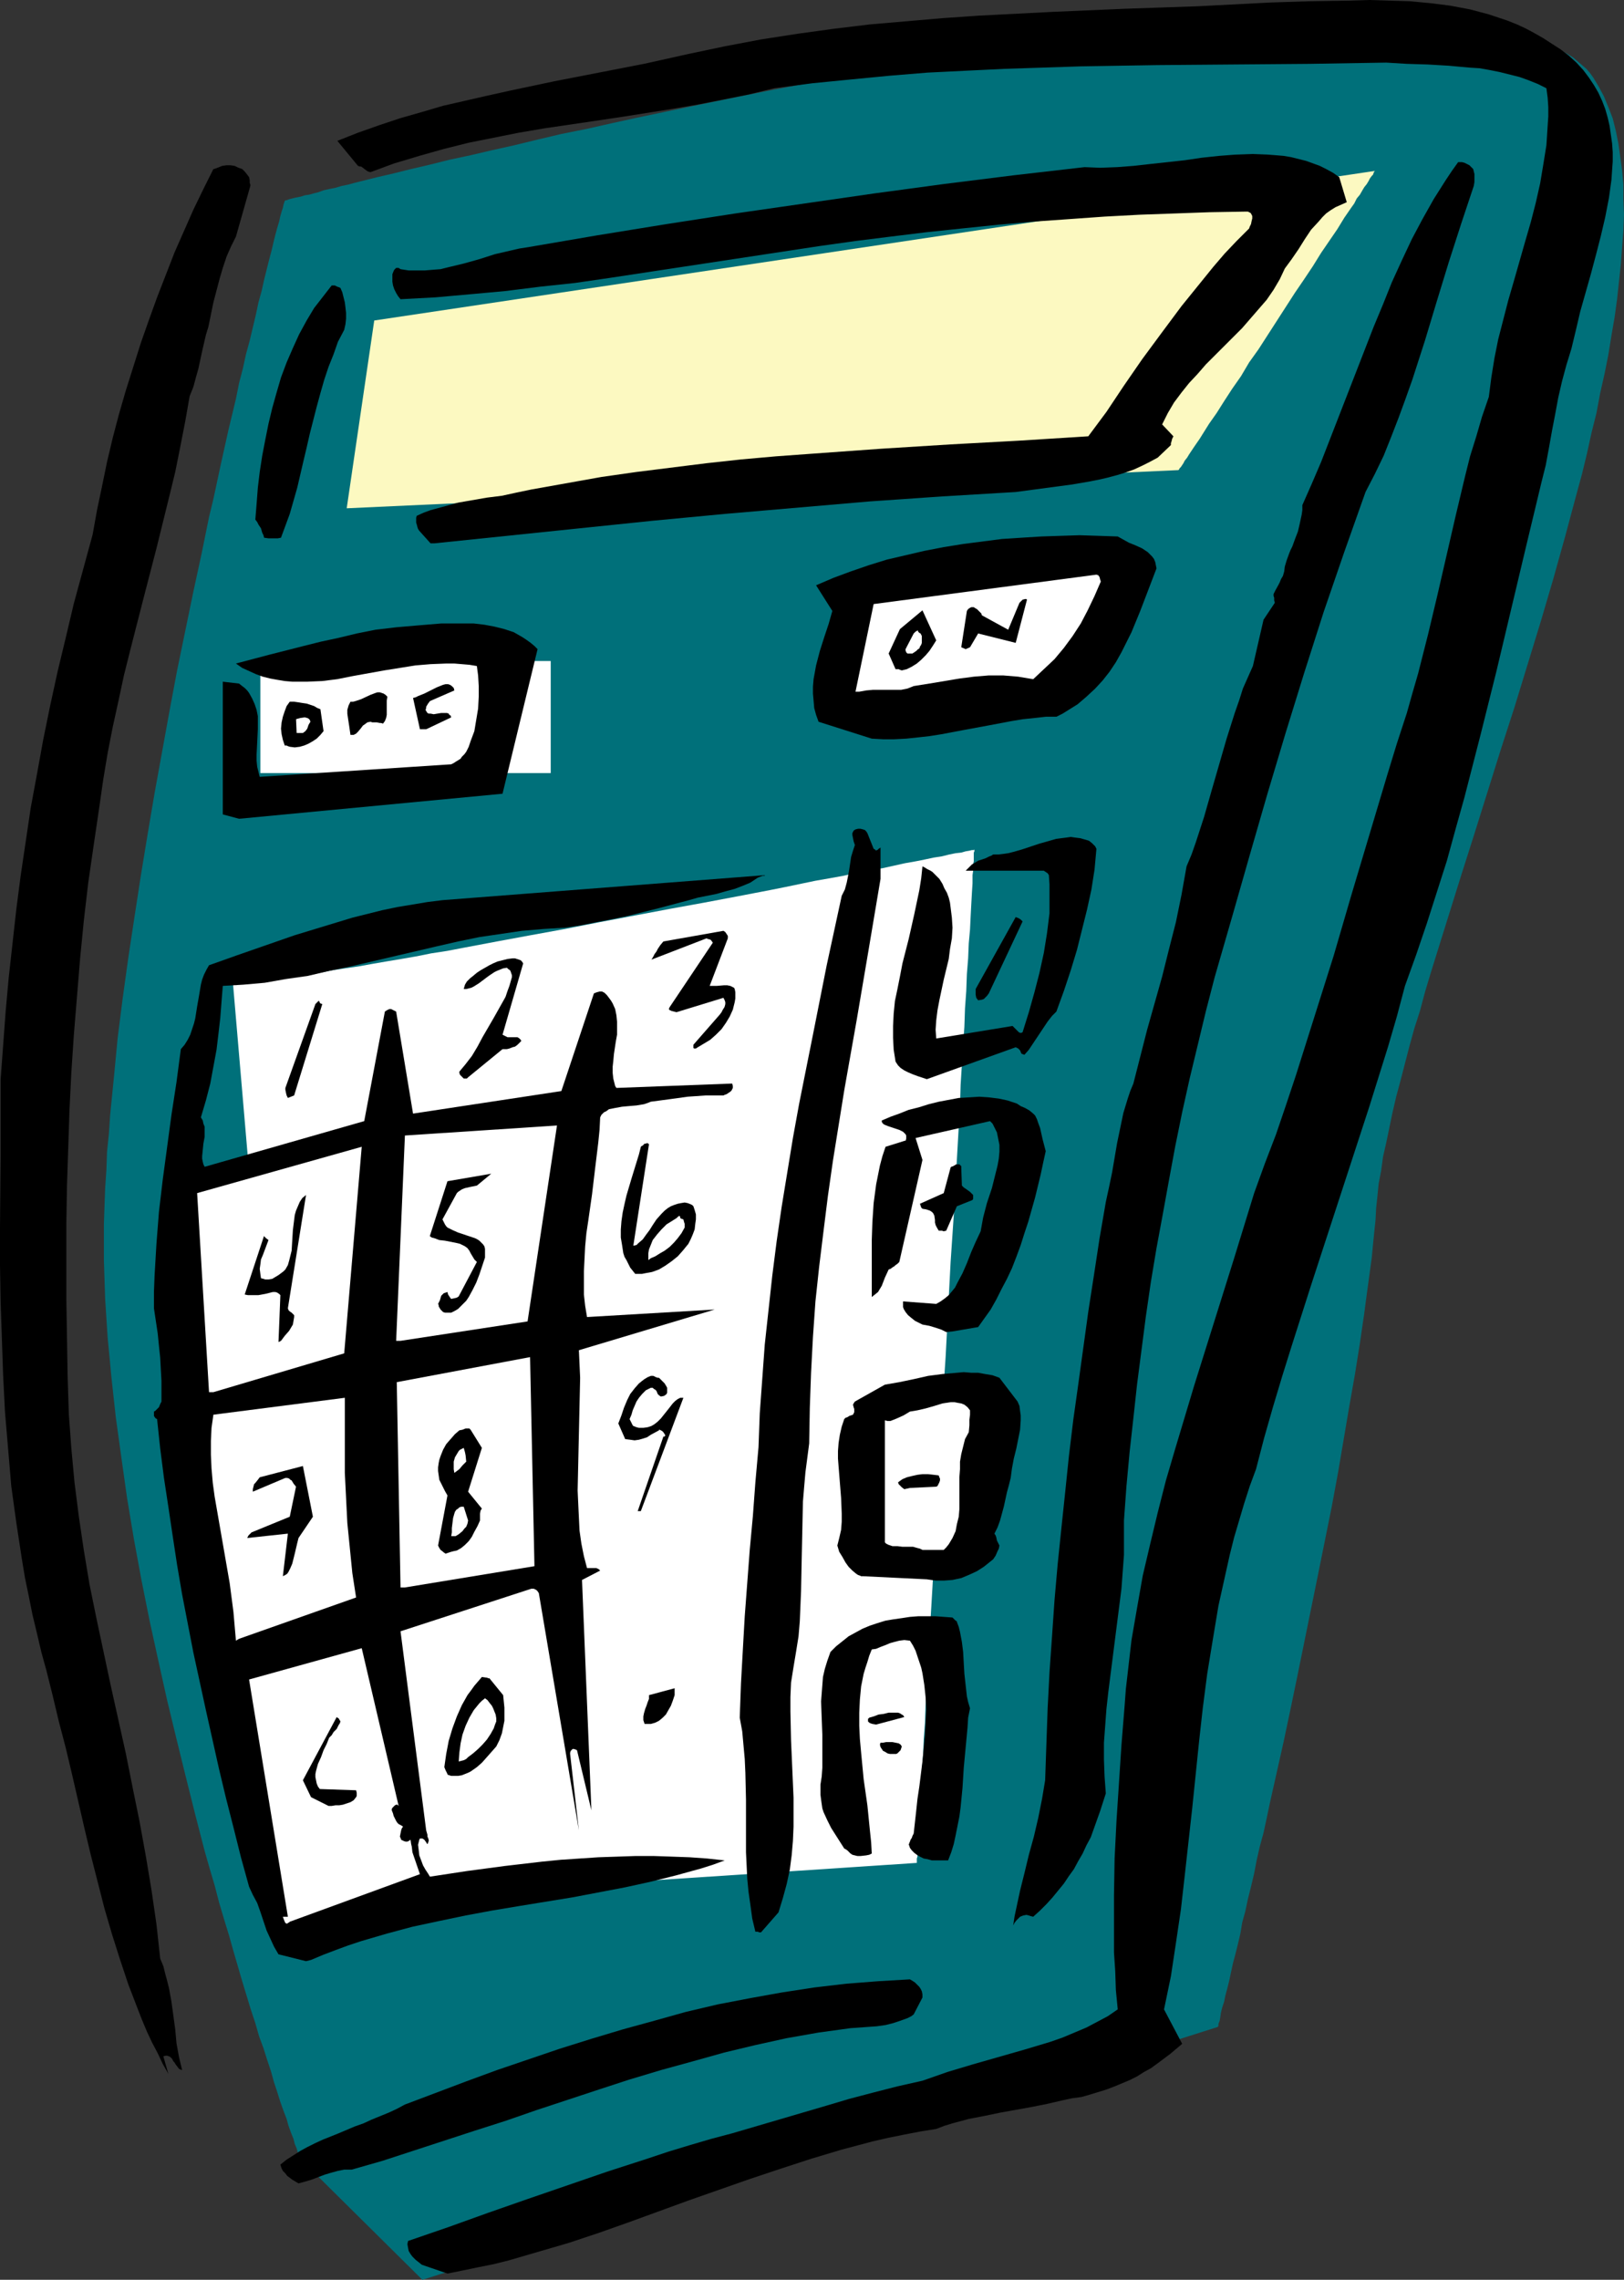<?xml version="1.0" encoding="UTF-8" standalone="no"?>
<svg
   version="1.0"
   width="110.947mm"
   height="155.711mm"
   id="svg53"
   sodipodi:docname="Calculator 07.wmf"
   xmlns:inkscape="http://www.inkscape.org/namespaces/inkscape"
   xmlns:sodipodi="http://sodipodi.sourceforge.net/DTD/sodipodi-0.dtd"
   xmlns="http://www.w3.org/2000/svg"
   xmlns:svg="http://www.w3.org/2000/svg">
  <rect width="100%" height="100%" fill="#333333" stroke="none"/>
  <sodipodi:namedview
     id="namedview53"
     pagecolor="#ffffff"
     bordercolor="#000000"
     borderopacity="0.25"
     inkscape:showpageshadow="2"
     inkscape:pageopacity="0.0"
     inkscape:pagecheckerboard="0"
     inkscape:deskcolor="#d1d1d1"
     inkscape:document-units="mm" />
  <defs
     id="defs1">
    <pattern
       id="WMFhbasepattern"
       patternUnits="userSpaceOnUse"
       width="6"
       height="6"
       x="0"
       y="0" />
  </defs>
  <path
     style="fill:#00707a;fill-opacity:1;fill-rule:evenodd;stroke:none"
     d="m 77.563,557.328 v 0 l -0.162,-0.323 -0.162,-0.646 -0.323,-0.646 -0.323,-1.131 -0.485,-1.131 -0.323,-1.293 -0.646,-1.616 -0.646,-1.778 -0.485,-1.778 -0.808,-2.101 -0.808,-2.262 -0.808,-2.585 -0.808,-2.424 -0.808,-2.909 -0.97,-2.909 -0.97,-3.07 -1.131,-3.07 -0.97,-3.393 -1.131,-3.393 -1.131,-3.717 -1.131,-3.717 -1.131,-3.878 -1.131,-3.878 -1.131,-4.04 -1.293,-4.201 -1.293,-4.363 -1.131,-4.363 -1.293,-4.363 -1.293,-4.525 -2.424,-9.372 -2.424,-9.695 -2.424,-9.857 -2.424,-10.019 -2.262,-10.18 -2.262,-10.342 -2.101,-10.503 -1.939,-10.503 -1.777,-10.665 -1.454,-10.342 -1.454,-10.503 -1.131,-10.342 -0.485,-5.171 -0.485,-5.009 -0.323,-5.009 -0.323,-5.009 -0.162,-5.009 -0.162,-4.848 v -4.848 -4.686 l 0.162,-4.686 0.162,-4.525 0.323,-4.686 0.162,-4.686 0.485,-4.686 0.323,-4.848 0.485,-4.848 0.485,-4.848 0.97,-10.18 1.293,-10.18 1.454,-10.503 1.616,-10.665 1.616,-10.503 1.777,-10.827 1.777,-10.503 1.939,-10.665 1.939,-10.665 1.939,-10.342 2.101,-10.18 2.101,-10.18 2.101,-9.695 1.939,-9.534 1.131,-4.686 0.97,-4.525 0.97,-4.525 0.97,-4.363 0.97,-4.363 0.97,-4.04 0.97,-4.04 0.808,-4.04 0.97,-3.717 0.808,-3.717 0.97,-3.555 0.808,-3.393 0.808,-3.393 0.646,-3.07 0.808,-2.909 0.646,-2.909 0.646,-2.585 0.646,-2.585 0.646,-2.424 0.485,-2.101 0.485,-1.939 0.485,-1.778 0.485,-1.616 0.323,-1.454 0.323,-1.131 0.323,-0.97 0.162,-0.808 0.162,-0.485 0.162,-0.485 v 0 0 l 0.162,-0.162 h 0.323 l 0.323,-0.162 0.485,-0.162 0.646,-0.162 0.646,-0.162 0.808,-0.162 0.808,-0.162 0.97,-0.323 1.131,-0.162 1.131,-0.323 1.293,-0.323 1.293,-0.485 1.454,-0.323 1.616,-0.323 1.616,-0.485 1.616,-0.323 1.777,-0.485 1.939,-0.485 1.939,-0.485 1.939,-0.485 2.101,-0.485 2.101,-0.485 4.525,-1.131 4.848,-1.131 5.171,-1.293 5.332,-1.131 5.494,-1.293 5.817,-1.293 5.979,-1.454 6.14,-1.454 6.464,-1.293 6.464,-1.454 6.625,-1.454 6.948,-1.454 6.948,-1.454 7.11,-1.454 7.11,-1.454 7.272,-1.454 14.866,-2.747 14.866,-2.747 15.189,-2.424 15.028,-2.424 15.028,-2.101 7.272,-0.97 7.433,-0.97 7.272,-0.808 7.11,-0.808 7.11,-0.646 6.948,-0.646 6.787,-0.485 6.625,-0.323 6.625,-0.323 6.302,-0.162 6.14,-0.162 h 5.979 l 5.656,0.162 5.494,0.323 5.332,0.485 2.585,0.323 2.424,0.323 2.424,0.323 2.262,0.323 2.262,0.323 2.262,0.485 2.101,0.485 2.101,0.485 1.939,0.646 1.939,0.485 1.778,0.646 1.777,0.646 1.616,0.808 1.616,0.808 1.454,0.808 1.454,0.808 1.293,0.808 1.131,0.97 1.131,0.97 1.131,0.97 0.97,1.131 0.808,1.131 1.454,2.424 1.293,2.424 1.131,2.747 1.131,2.909 0.808,3.232 0.646,3.232 0.485,3.393 0.485,3.555 0.323,3.717 v 3.717 l 0.162,4.04 -0.162,4.201 -0.323,4.201 -0.323,4.363 -0.485,4.525 -0.485,4.525 -0.646,4.686 -0.808,4.686 -0.808,5.009 -0.97,4.848 -1.131,5.009 -0.97,5.171 -1.293,5.171 -1.131,5.171 -1.293,5.333 -1.454,5.332 -2.909,10.827 -3.07,10.988 -3.232,10.988 -6.787,22.138 -3.555,10.988 -3.393,10.827 -3.393,10.827 -3.393,10.665 -3.232,10.342 -1.616,5.171 -3.07,9.857 -1.454,4.848 -1.293,4.848 -1.454,4.525 -1.293,4.686 -1.131,4.363 -1.131,4.363 -1.131,4.201 -0.97,4.201 -0.808,3.878 -0.808,3.878 -0.808,3.555 -0.485,3.555 -0.646,3.393 -0.323,3.232 -0.323,3.07 -0.162,3.07 -0.323,3.07 -0.323,3.232 -0.323,3.393 -0.485,3.555 -0.485,3.555 -0.485,3.555 -0.485,3.717 -1.131,7.756 -0.646,4.04 -0.646,4.04 -1.454,8.241 -1.454,8.564 -1.454,8.564 -1.616,8.726 -3.555,17.613 -3.555,17.452 -1.777,8.726 -1.778,8.564 -1.777,8.403 -1.777,7.918 -1.778,7.918 -0.808,3.878 -0.808,3.717 -0.97,3.555 -0.808,3.555 -0.646,3.393 -0.808,3.393 -0.808,3.232 -0.646,3.07 -0.808,2.909 -0.485,2.909 -0.646,2.747 -0.646,2.585 -0.646,2.424 -0.485,2.262 -0.485,2.262 -0.485,1.939 -0.485,1.778 -0.323,1.616 -0.485,1.454 -0.323,1.293 -0.162,1.131 -0.162,0.97 -0.323,0.808 v 0.485 l -0.162,0.323 v 0 l -205.381,65.283 z"
     id="path1" />
  <path
     style="fill:#fcf9c1;fill-opacity:1;fill-rule:evenodd;stroke:none"
     d="m 96.631,82.735 -7.11,48.477 214.753,-9.857 v 0 l 0.162,-0.162 0.162,-0.323 0.323,-0.323 0.323,-0.485 0.323,-0.485 0.323,-0.646 0.646,-0.808 0.485,-0.808 0.646,-0.97 0.646,-0.97 1.454,-2.101 0.808,-1.293 1.616,-2.585 1.939,-2.747 1.939,-3.07 2.101,-3.232 2.262,-3.232 2.101,-3.555 2.424,-3.393 9.372,-14.543 2.424,-3.555 2.262,-3.393 2.101,-3.393 2.101,-3.07 2.101,-3.07 1.777,-2.909 1.778,-2.585 0.808,-1.131 0.646,-1.293 0.808,-0.97 0.646,-1.131 0.485,-0.808 0.646,-0.808 0.485,-0.808 0.323,-0.646 0.485,-0.646 0.323,-0.323 0.162,-0.485 0.162,-0.323 0.162,-0.162 v 0 z"
     id="path2" />
  <path
     style="fill:#ffffff;fill-opacity:1;fill-rule:evenodd;stroke:none"
     d="m 67.222,170.64 h 74.978 v 28.925 H 67.222 Z"
     id="path3" />
  <path
     style="fill:#ffffff;fill-opacity:1;fill-rule:evenodd;stroke:none"
     d="M 60.112,253.375 80.472,491.237 236.73,480.895 v -0.323 -0.323 -0.485 l 0.162,-0.485 v -0.485 -0.808 -0.646 l 0.162,-0.97 v -0.808 -0.97 l 0.162,-2.262 0.162,-2.585 0.162,-2.747 0.162,-3.07 0.162,-3.393 0.162,-3.555 0.323,-3.878 0.162,-4.04 0.323,-4.363 0.162,-4.525 0.323,-4.686 0.323,-4.848 0.162,-5.009 0.323,-5.171 0.323,-5.333 0.323,-5.494 0.323,-5.656 0.323,-5.656 0.323,-5.817 0.323,-5.817 0.646,-11.958 0.646,-12.281 0.808,-12.119 0.646,-12.281 0.646,-12.281 0.808,-11.958 0.323,-5.817 0.323,-5.817 0.323,-5.656 0.323,-5.656 0.323,-5.494 0.162,-5.332 0.323,-5.171 0.323,-5.009 0.323,-4.848 0.162,-4.686 0.323,-4.525 0.162,-4.363 0.323,-4.04 0.162,-3.878 0.323,-3.555 0.162,-3.393 0.162,-3.07 0.162,-2.909 0.162,-2.585 v -2.101 l 0.162,-1.131 v -0.808 -0.97 l 0.162,-0.646 v -0.808 -0.485 -0.485 -0.485 l 0.162,-0.323 v -0.485 l -0.162,0.162 h -0.485 l -0.646,0.162 -0.97,0.162 -1.131,0.323 -1.454,0.162 -1.616,0.323 -1.939,0.485 -2.101,0.323 -2.262,0.485 -2.424,0.485 -2.747,0.485 -2.909,0.646 -2.909,0.646 -3.232,0.485 -3.232,0.646 -3.555,0.808 -3.555,0.646 -3.717,0.646 -3.878,0.808 -3.878,0.808 -4.04,0.808 -4.201,0.808 -4.201,0.808 -8.564,1.616 -8.887,1.616 -17.937,3.393 -9.049,1.778 -8.887,1.616 -8.726,1.616 -8.564,1.616 -4.201,0.808 -4.201,0.646 -4.04,0.808 -3.717,0.646 -3.878,0.646 -3.717,0.646 -3.555,0.646 -3.393,0.485 -3.232,0.485 -3.232,0.646 -2.909,0.485 -2.747,0.323 -2.585,0.485 -2.424,0.323 -2.262,0.323 -1.939,0.162 -1.777,0.323 h -1.616 l -1.293,0.162 H 61.889 61.081 60.435 l -0.323,-0.162 z"
     id="path4" />
  <path
     style="fill:#000000;fill-opacity:1;fill-rule:evenodd;stroke:none"
     d="m 115.537,586.899 4.04,-0.808 3.878,-0.808 4.04,-0.808 3.878,-0.97 7.756,-2.262 7.756,-2.262 7.756,-2.585 7.756,-2.747 15.513,-5.656 15.674,-5.494 7.756,-2.585 7.918,-2.585 8.08,-2.424 7.918,-2.101 4.201,-0.97 4.04,-0.808 4.201,-0.808 4.04,-0.646 2.101,-0.808 2.101,-0.646 4.201,-1.131 4.201,-0.808 3.878,-0.808 8.08,-1.454 4.04,-0.808 4.201,-0.97 2.262,-0.485 2.424,-0.323 2.262,-0.646 2.101,-0.646 2.101,-0.646 2.101,-0.808 1.939,-0.808 1.939,-0.808 1.939,-0.97 1.777,-1.131 1.777,-0.97 1.778,-1.293 3.232,-2.424 3.07,-2.585 -4.686,-8.888 1.777,-8.564 1.293,-8.564 1.293,-8.726 0.97,-8.564 1.939,-17.452 1.777,-17.29 0.97,-8.726 1.131,-8.726 1.454,-8.888 1.454,-8.726 1.939,-8.726 0.97,-4.363 1.131,-4.525 1.293,-4.363 1.293,-4.363 1.454,-4.525 1.616,-4.363 2.101,-8.08 2.262,-7.918 2.424,-8.08 2.424,-7.756 5.009,-15.674 5.009,-15.351 5.009,-15.351 5.009,-15.351 2.424,-7.756 2.424,-7.756 2.262,-7.756 2.101,-7.918 2.909,-8.08 2.747,-8.08 2.585,-8.08 2.585,-8.08 2.262,-8.241 2.262,-8.08 4.201,-16.321 4.04,-16.159 3.878,-16.321 3.878,-16.321 3.878,-16.159 1.131,-4.525 0.808,-4.363 0.808,-4.525 0.808,-4.201 0.808,-4.363 0.97,-4.201 1.131,-4.201 1.293,-4.201 1.131,-4.686 1.131,-4.848 2.747,-9.695 1.293,-4.848 1.293,-5.009 1.131,-4.848 0.97,-5.009 0.646,-4.686 0.162,-2.424 0.162,-2.262 v -2.424 l -0.162,-2.262 -0.323,-2.262 -0.323,-2.262 -0.485,-2.101 -0.646,-2.262 -0.808,-2.101 -0.97,-2.101 -1.131,-1.939 -1.293,-1.939 -1.454,-1.939 -1.778,-1.939 -1.939,-1.778 -2.101,-1.616 -2.262,-1.454 L 398.482,9.857 396.219,8.564 394.119,7.433 391.695,6.302 389.271,5.333 386.847,4.525 384.423,3.717 381.999,3.07 379.576,2.424 376.99,1.939 374.405,1.454 369.234,0.808 364.063,0.323 358.892,0.162 353.721,0 l -5.332,0.162 -10.342,0.162 -5.009,0.162 -5.009,0.162 -18.744,0.97 -18.906,0.646 -18.744,0.808 -18.906,0.97 -9.372,0.646 -9.372,0.808 -9.372,0.808 -9.372,1.131 -9.372,1.293 -9.372,1.454 -9.372,1.778 -9.211,1.939 -11.634,2.585 -11.634,2.262 -11.634,2.262 -11.473,2.424 -5.817,1.293 -5.656,1.293 -5.656,1.293 -5.494,1.616 -5.656,1.616 -5.332,1.778 -5.494,1.939 -5.332,2.101 5.332,6.464 0.485,0.162 h 0.323 l 0.646,0.485 0.646,0.485 0.485,0.323 0.646,0.162 3.07,-1.131 3.07,-1.131 6.464,-1.939 6.302,-1.778 6.464,-1.616 6.464,-1.293 6.464,-1.293 6.625,-1.131 6.625,-0.97 13.089,-1.939 13.25,-2.101 6.625,-1.131 6.625,-1.293 6.464,-1.293 6.625,-1.616 9.857,-1.293 9.857,-0.97 10.019,-0.97 9.857,-0.808 9.857,-0.485 10.019,-0.485 9.857,-0.323 9.857,-0.323 19.714,-0.323 39.428,-0.323 19.714,-0.323 5.332,0.323 5.332,0.162 5.494,0.323 5.332,0.485 2.585,0.162 2.747,0.485 2.424,0.485 2.585,0.646 2.585,0.646 2.262,0.808 2.424,0.97 2.262,1.131 0.323,2.424 0.162,2.424 v 2.424 l -0.162,2.424 -0.162,2.585 -0.162,2.424 -0.808,5.009 -0.808,4.848 -1.131,5.009 -1.293,5.009 -1.454,5.009 -2.909,10.18 -1.454,5.009 -1.293,5.009 -1.293,5.009 -0.97,4.848 -0.808,5.009 -0.646,5.009 -1.778,5.171 -1.454,5.009 -1.616,5.171 -1.293,5.171 -2.424,10.18 -4.686,20.36 -2.424,10.18 -2.585,10.18 -1.454,5.009 -1.454,5.171 -2.585,7.918 -2.424,7.918 -4.686,15.674 -4.686,15.674 -4.525,15.513 -4.848,15.351 -4.848,15.351 -2.585,7.756 -2.585,7.595 -2.909,7.595 -2.747,7.595 -2.585,8.403 -2.585,8.403 -5.171,16.482 -5.171,16.482 -2.424,8.08 -2.424,8.08 -2.424,8.241 -2.101,8.241 -1.939,8.08 -1.939,8.241 -1.454,8.241 -1.454,8.403 -0.485,4.201 -0.485,4.201 -0.485,4.201 -0.323,4.363 -0.808,10.019 -0.646,9.857 -0.646,9.857 -0.485,9.695 -0.162,9.534 v 9.695 5.009 l 0.323,4.848 0.162,4.848 0.485,5.009 -2.585,1.778 -2.747,1.454 -2.747,1.454 -3.07,1.293 -3.07,1.293 -3.232,1.131 -3.232,0.97 -3.232,0.97 -13.574,3.878 -6.464,1.939 -3.232,1.131 -3.232,1.131 -6.464,1.454 -6.302,1.616 -6.14,1.616 -5.979,1.778 -12.119,3.555 -12.119,3.555 -5.494,1.454 -5.494,1.616 -5.332,1.616 -5.332,1.778 -10.503,3.393 -10.342,3.555 -10.342,3.555 -10.18,3.555 -10.342,3.717 -10.342,3.555 -0.162,0.808 0.162,0.97 0.162,0.808 0.485,0.808 0.485,0.646 0.808,0.808 1.616,1.293 z"
     id="path5" />
  <path
     style="fill:#000000;fill-opacity:1;fill-rule:evenodd;stroke:none"
     d="m 77.079,563.63 1.777,-0.485 1.616,-0.485 3.393,-1.293 1.616,-0.485 1.777,-0.485 1.616,-0.323 h 1.939 l 7.918,-2.262 7.918,-2.585 7.918,-2.585 7.918,-2.585 8.08,-2.585 7.918,-2.747 16.159,-5.333 7.918,-2.585 8.08,-2.424 8.241,-2.262 8.08,-2.262 8.08,-1.939 8.08,-1.778 8.241,-1.454 8.241,-1.131 4.525,-0.323 2.262,-0.162 2.262,-0.323 1.939,-0.485 1.939,-0.646 1.777,-0.646 0.97,-0.485 0.646,-0.485 2.262,-4.363 v -0.808 l -0.162,-0.808 -0.323,-0.646 -0.323,-0.485 -0.485,-0.485 -0.646,-0.646 -0.485,-0.323 -0.808,-0.485 -8.241,0.485 -8.241,0.646 -8.241,0.97 -8.403,1.293 -8.08,1.454 -8.403,1.616 -8.241,1.939 -8.08,2.262 -8.241,2.262 -8.08,2.424 -8.241,2.585 -8.08,2.747 -8.08,2.747 -7.918,2.909 -15.836,5.979 -2.101,1.131 -2.101,0.97 -4.363,1.778 -2.101,0.97 -2.262,0.808 -4.201,1.778 -4.04,1.616 -2.101,0.97 -1.939,0.97 -1.777,0.97 -1.777,1.131 -1.777,1.131 -1.616,1.293 0.323,0.97 0.323,0.646 0.646,0.646 0.485,0.646 0.646,0.485 0.646,0.485 z"
     id="path6" />
  <path
     style="fill:#000000;fill-opacity:1;fill-rule:evenodd;stroke:none"
     d="m 43.468,535.351 -1.293,-4.525 0.646,-0.162 H 43.145 l 0.485,0.162 0.323,0.162 0.485,0.485 0.323,0.646 0.323,0.323 0.162,0.323 0.485,0.646 0.485,0.646 0.323,0.162 0.485,0.162 -0.808,-3.393 -0.646,-3.555 -0.323,-3.555 -0.485,-3.555 -0.485,-3.555 -0.646,-3.555 -0.485,-1.939 -0.485,-1.778 -0.485,-1.939 -0.808,-1.939 -0.97,-8.888 -1.293,-8.888 -1.454,-8.726 -1.616,-8.888 -1.777,-8.726 -1.777,-8.888 -1.939,-8.726 -1.939,-8.726 -3.717,-17.452 -1.777,-8.726 -1.454,-8.726 -1.293,-8.726 -1.131,-8.888 -0.808,-8.726 -0.323,-4.363 -0.323,-4.363 -0.323,-10.019 -0.162,-9.857 -0.162,-9.857 v -9.857 -9.857 l 0.162,-9.695 0.323,-9.695 0.323,-9.857 0.485,-9.695 0.646,-9.695 0.808,-9.857 0.808,-9.857 0.97,-9.857 1.131,-9.695 1.454,-10.019 1.454,-9.857 0.97,-6.787 1.131,-6.787 1.293,-6.625 1.454,-6.625 1.454,-6.787 1.616,-6.464 3.393,-13.25 3.393,-13.089 3.232,-13.089 1.616,-6.625 1.293,-6.464 1.293,-6.625 1.131,-6.464 0.97,-2.424 0.646,-2.424 0.646,-2.262 0.485,-2.262 0.485,-2.262 0.485,-2.101 0.485,-2.101 0.646,-2.101 1.293,-6.302 0.808,-3.07 0.808,-3.07 0.808,-2.747 0.97,-2.909 1.131,-2.585 1.293,-2.585 3.717,-13.089 V 47.669 l -0.162,-0.485 V 46.538 L 64.313,45.73 63.828,45.084 63.182,44.276 62.535,43.63 61.566,43.306 60.596,42.822 59.465,42.66 h -0.97 l -1.131,0.162 -0.808,0.323 -0.808,0.323 -0.485,0.162 h -0.162 v 0 l -2.585,5.171 -2.585,5.333 -2.424,5.494 -2.424,5.494 -2.262,5.817 -2.262,5.817 -2.101,5.817 -2.101,5.979 -1.939,6.14 -1.939,6.14 -1.777,6.14 -1.616,6.14 -1.454,6.14 -1.293,6.302 -1.293,6.14 -1.131,6.302 -2.424,8.888 -2.424,8.888 -2.101,8.888 -2.101,8.726 -1.939,8.888 -1.777,8.726 -1.616,8.888 -1.616,8.726 -1.293,8.726 -1.293,8.726 -1.131,8.726 -0.97,8.726 -0.97,8.726 -0.808,8.888 -0.646,8.726 -0.646,8.726 v 19.229 L 0,316.88 v 9.695 l 0.162,9.534 0.323,9.372 0.323,9.534 0.485,9.534 0.808,9.534 0.808,9.534 1.293,9.372 1.454,9.534 0.808,4.848 0.97,4.686 0.97,4.848 1.131,4.686 1.131,4.848 1.293,4.686 1.616,6.464 1.616,6.787 1.777,6.787 1.616,6.787 3.232,14.058 1.616,6.787 1.777,6.948 1.777,6.948 1.939,6.625 2.101,6.625 2.101,6.302 2.424,6.302 1.131,2.909 1.293,3.07 1.293,2.747 1.454,2.747 1.293,2.747 z"
     id="path7" />
  <path
     style="fill:#000000;fill-opacity:1;fill-rule:evenodd;stroke:none"
     d="m 80.31,505.942 3.07,-1.293 3.393,-1.293 3.07,-1.131 3.393,-1.131 6.625,-1.939 6.625,-1.778 6.787,-1.454 6.948,-1.454 6.948,-1.293 6.787,-1.131 13.897,-2.262 6.787,-1.293 6.787,-1.293 6.625,-1.454 6.464,-1.616 6.464,-1.778 3.07,-0.97 3.07,-1.131 -4.525,-0.485 -4.525,-0.323 -4.525,-0.162 -4.686,-0.162 h -4.848 l -4.686,0.162 -4.848,0.162 -4.848,0.323 -4.848,0.323 -4.848,0.485 -9.695,1.131 -9.695,1.293 -9.534,1.454 -0.485,-0.808 -0.646,-0.97 -0.646,-1.131 -0.485,-1.293 -0.485,-1.293 -0.162,-1.454 -0.162,-1.293 0.323,-1.293 0.162,-0.323 h 0.323 0.323 l 0.485,0.323 0.485,0.646 0.162,0.323 0.162,0.162 0.162,-0.323 0.162,-0.485 v -0.323 l -0.162,-0.485 -0.162,-0.323 v -0.485 l -0.323,-1.131 -6.625,-51.386 33.772,-10.988 h 0.646 l 0.646,0.323 0.323,0.323 0.323,0.485 10.342,61.243 -2.262,-19.714 v -0.323 l 0.162,-0.485 0.162,-0.162 0.162,-0.162 0.162,-0.162 h 0.323 l 0.485,0.162 0.323,0.162 3.717,15.513 -2.424,-59.466 4.686,-2.424 -0.323,-0.323 -0.323,-0.162 -0.323,-0.162 h -0.808 -0.485 -1.131 l -0.808,-3.07 -0.646,-3.232 -0.485,-3.393 -0.162,-3.393 -0.162,-3.393 -0.162,-3.555 0.162,-7.272 0.162,-7.272 0.162,-7.272 0.162,-7.272 -0.162,-3.555 -0.162,-3.555 35.065,-10.503 -32.964,1.939 -0.485,-2.909 -0.323,-2.909 v -2.909 -3.07 l 0.162,-3.232 0.162,-3.232 0.323,-3.393 0.485,-3.232 0.97,-6.787 0.808,-6.787 0.808,-6.625 0.323,-3.232 0.162,-3.232 0.323,-0.646 0.646,-0.646 0.646,-0.323 0.646,-0.485 0.808,-0.162 0.808,-0.162 1.777,-0.323 1.777,-0.162 1.939,-0.162 1.939,-0.323 0.97,-0.323 0.808,-0.323 4.848,-0.646 4.686,-0.646 4.686,-0.323 h 2.262 2.262 l 0.323,-0.162 0.485,-0.162 0.485,-0.323 0.485,-0.323 0.323,-0.323 0.323,-0.646 v -0.485 l -0.162,-0.646 -29.894,1.131 -0.323,-0.485 -0.162,-0.646 -0.323,-1.293 -0.162,-1.454 v -1.616 l 0.162,-1.454 0.162,-1.778 0.485,-3.232 0.323,-1.778 v -1.778 -1.616 l -0.162,-1.616 -0.323,-1.616 -0.646,-1.454 -0.485,-0.808 -0.485,-0.646 -0.485,-0.646 -0.646,-0.646 -0.646,-0.323 h -0.646 l -0.646,0.162 -0.808,0.323 -8.403,25.208 -38.297,5.817 -4.363,-26.339 -0.646,-0.323 -0.646,-0.323 h -0.485 l -0.323,0.162 -0.323,0.162 -0.485,0.323 -5.332,28.278 -41.206,11.796 -0.323,-0.646 -0.162,-0.646 -0.162,-0.808 v -0.646 l 0.162,-1.616 0.162,-1.616 0.323,-1.778 v -1.778 -0.808 l -0.323,-0.808 -0.162,-0.808 -0.485,-0.808 1.293,-4.363 1.131,-4.363 0.808,-4.363 0.808,-4.363 0.485,-4.04 0.485,-4.201 0.323,-4.201 0.323,-4.04 5.332,-0.323 5.494,-0.485 5.494,-0.97 5.656,-0.808 5.494,-1.293 5.494,-1.131 22.138,-5.171 5.656,-1.293 5.494,-1.131 5.494,-0.808 5.494,-0.808 5.656,-0.485 5.494,-0.323 4.201,-0.646 4.04,-0.808 4.201,-0.808 3.878,-0.808 7.756,-1.939 7.918,-2.101 2.262,-0.646 2.424,-0.485 2.424,-0.485 2.262,-0.646 2.424,-0.646 2.101,-0.808 1.939,-0.808 0.97,-0.646 0.97,-0.646 1.293,-0.485 h 0.485 v -0.162 h 0.162 l -83.381,6.464 -3.878,0.485 -3.878,0.646 -3.878,0.646 -3.878,0.808 -3.878,0.97 -3.878,0.97 -7.433,2.262 -7.433,2.262 -7.433,2.585 -7.433,2.585 -7.272,2.585 -0.646,1.131 -0.646,1.293 -0.485,1.293 -0.323,1.293 -0.485,2.909 -0.485,2.747 -0.485,3.07 -0.323,1.293 -0.485,1.454 -0.485,1.454 -0.646,1.293 -0.808,1.293 -0.97,1.131 -1.131,8.564 -1.293,8.403 -1.131,8.403 -1.131,8.403 -0.97,8.241 -0.646,8.241 -0.485,8.241 -0.162,4.201 v 4.201 l 0.485,3.232 0.485,3.232 0.323,3.232 0.323,3.07 0.162,3.07 0.162,2.909 v 2.747 2.585 l -0.323,0.646 -0.323,0.808 -0.646,0.646 -0.323,0.323 -0.323,0.162 v 0.485 0.646 l 0.323,0.485 0.162,0.162 0.323,0.162 0.808,7.595 0.97,7.595 1.131,7.433 1.131,7.595 1.131,7.433 1.293,7.595 2.909,15.028 3.232,14.866 3.393,15.19 1.777,7.433 1.939,7.595 1.939,7.756 2.101,7.595 0.97,2.101 1.131,2.101 0.808,2.262 1.616,4.848 0.97,2.101 0.97,2.101 1.131,1.939 7.11,1.778 z"
     id="path8" />
  <path
     style="fill:#000000;fill-opacity:1;fill-rule:evenodd;stroke:none"
     d="m 196.494,498.832 4.525,-5.171 1.131,-3.717 0.97,-3.555 0.808,-3.717 0.485,-3.717 0.323,-3.717 0.162,-3.717 v -3.717 -3.717 l -0.323,-7.433 -0.162,-3.717 -0.162,-3.717 -0.162,-7.433 v -3.717 l 0.162,-3.717 0.646,-4.04 0.646,-3.878 0.646,-4.04 0.323,-3.878 0.162,-3.878 0.162,-3.878 0.162,-7.918 0.162,-7.595 0.162,-7.595 0.323,-3.878 0.323,-3.717 0.485,-3.717 0.485,-3.717 0.162,-9.211 0.323,-9.049 0.485,-9.211 0.646,-9.211 0.97,-9.049 1.131,-9.211 1.131,-9.049 1.293,-9.049 2.909,-18.098 3.232,-18.26 3.07,-18.098 3.07,-18.26 v -8.08 l -0.485,0.323 -0.323,0.323 h -0.162 l -0.162,0.162 -0.162,-0.162 -0.162,-0.162 -0.323,-0.162 -1.616,-4.04 -0.323,-0.485 -0.323,-0.323 -0.485,-0.162 -0.646,-0.162 h -0.646 l -0.646,0.162 -0.485,0.323 -0.323,0.646 v 0.485 l 0.162,0.808 0.162,0.808 0.323,0.97 -0.485,1.454 -0.485,1.616 -0.485,3.232 -0.323,1.778 -0.323,1.616 -0.485,1.778 -0.808,1.616 -3.878,17.937 -3.555,17.937 -3.555,17.775 -1.616,8.888 -1.454,8.888 -1.454,8.888 -1.293,8.888 -1.131,8.888 -0.97,8.888 -0.97,8.888 -0.646,8.888 -0.646,8.888 -0.323,8.726 -0.808,9.049 -0.646,8.726 -0.808,8.726 -0.646,8.564 -0.646,8.564 -0.485,8.564 -0.485,8.726 -0.323,8.888 0.646,3.555 0.323,3.555 0.323,3.555 0.162,3.555 0.162,6.948 v 13.574 l 0.162,3.393 0.162,3.393 0.323,3.393 0.485,3.393 0.485,3.555 0.808,3.393 h 0.646 l 0.323,0.162 z"
     id="path9" />
  <path
     style="fill:#000000;fill-opacity:1;fill-rule:evenodd;stroke:none"
     d="m 261.615,497.054 0.323,-0.646 0.485,-0.646 0.97,-0.97 0.808,-0.323 0.808,-0.162 0.646,0.162 0.485,0.162 0.646,0.162 1.778,-1.616 1.616,-1.616 1.616,-1.778 1.454,-1.778 1.454,-1.778 1.293,-1.939 1.293,-1.778 1.131,-2.101 1.131,-1.939 0.97,-2.101 1.131,-2.101 0.808,-2.262 1.616,-4.525 1.454,-4.525 -0.323,-4.363 -0.162,-4.363 v -4.363 l 0.323,-4.363 0.323,-4.363 0.485,-4.363 1.131,-8.888 1.131,-8.888 1.131,-8.888 0.323,-4.363 0.323,-4.363 v -4.525 -4.363 l 0.646,-8.888 0.808,-8.726 0.97,-8.726 0.97,-8.888 1.131,-8.726 1.131,-8.726 1.293,-8.888 1.454,-8.726 1.616,-8.726 1.616,-8.888 1.616,-8.726 1.778,-8.726 1.939,-8.726 2.101,-8.726 2.101,-8.726 2.262,-8.726 4.525,-15.674 4.525,-15.836 4.525,-15.674 4.686,-15.674 4.848,-15.674 5.009,-15.674 5.332,-15.513 2.747,-7.756 2.747,-7.756 2.424,-4.686 2.262,-4.686 1.939,-4.848 1.939,-5.009 1.777,-4.848 1.777,-5.009 3.232,-10.019 3.07,-10.18 3.07,-10.019 3.232,-10.019 1.616,-4.848 1.616,-4.848 0.162,-0.97 V 46.215 44.922 l -0.162,-0.646 -0.162,-0.646 -0.485,-0.485 -0.485,-0.485 -0.646,-0.323 -0.646,-0.323 -0.646,-0.162 h -0.97 l -1.616,2.262 -1.616,2.424 -3.07,4.848 -2.909,5.171 -2.747,5.171 -2.585,5.494 -2.585,5.656 -2.262,5.656 -2.424,5.817 -4.525,11.635 -4.525,11.635 -2.262,5.817 -2.262,5.817 -2.424,5.656 -2.424,5.494 v 1.293 l -0.162,1.131 -0.485,2.262 -0.485,2.101 -0.808,2.101 -0.646,1.778 -0.485,0.97 -0.323,0.808 -0.646,1.778 -0.485,1.616 -0.162,1.293 -0.323,1.131 -0.485,0.808 -0.323,0.808 -0.323,0.646 -0.808,1.454 -0.485,0.97 v 0.485 l 0.162,0.485 v 0.646 l 0.162,0.646 -2.909,4.363 -2.747,11.958 -1.293,2.909 -1.293,2.909 -0.97,3.07 -1.131,3.232 -2.101,6.625 -3.878,13.412 -1.939,6.787 -2.101,6.464 -1.131,3.232 -1.293,3.07 -1.293,7.272 -1.454,7.11 -1.777,6.948 -1.777,7.11 -3.878,13.735 -1.777,6.948 -1.777,6.948 -0.808,1.939 -0.646,1.939 -1.131,3.717 -0.808,3.878 -0.808,3.878 -1.293,7.595 -0.808,3.878 -0.808,3.717 -1.616,9.372 -1.454,9.534 -1.454,9.372 -1.293,9.372 -1.293,9.372 -1.293,9.211 -1.131,9.372 -0.97,9.372 -0.97,9.211 -0.97,9.372 -0.808,9.211 -0.646,9.372 -0.646,9.211 -0.485,9.372 -0.323,9.211 -0.323,9.372 -0.808,4.848 -0.97,4.848 -1.131,4.848 -1.293,4.686 -1.131,4.686 -1.131,4.525 -0.97,4.525 -0.485,2.262 z"
     id="path10" />
  <path
     style="fill:#ffffff;fill-opacity:1;fill-rule:evenodd;stroke:none"
     d="m 74.816,496.085 33.611,-12.281 -1.939,-5.656 -0.162,-1.454 -0.162,-0.646 -0.162,-1.131 -0.485,0.323 -0.323,0.162 h -0.485 l -0.485,-0.162 -0.323,-0.162 -0.323,-0.162 -0.162,-0.485 -0.162,-0.323 0.162,-0.808 0.162,-0.808 0.162,-0.485 0.323,-0.485 -0.485,-0.323 -0.646,-0.323 -0.323,-0.323 -0.323,-0.485 -0.323,-0.646 -0.323,-0.646 -0.162,-0.646 -0.323,-0.808 v -0.323 l 0.162,-0.323 0.485,-0.485 0.162,-0.162 0.323,-0.162 h 0.323 l 0.323,0.323 -9.534,-40.721 -29.086,8.08 10.019,61.243 h -1.293 v 0 l 0.162,0.485 0.323,0.808 0.162,0.323 0.323,0.162 h 0.162 l 0.162,-0.162 0.323,-0.162 z"
     id="path11" />
  <path
     style="fill:#000000;fill-opacity:1;fill-rule:evenodd;stroke:none"
     d="m 240.608,480.249 h 4.201 l 0.808,-2.101 0.646,-2.101 0.485,-2.262 0.485,-2.424 0.485,-2.424 0.323,-2.424 0.485,-5.009 0.323,-5.171 0.485,-5.171 0.485,-5.171 0.162,-2.585 0.485,-2.424 -0.485,-1.616 -0.323,-1.454 -0.323,-2.909 -0.162,-1.454 -0.162,-1.454 -0.162,-2.747 -0.162,-2.909 -0.323,-2.585 -0.485,-2.585 -0.323,-1.293 -0.485,-1.293 V 418.521 l -0.323,-0.162 -0.323,-0.323 -0.485,-0.485 -4.363,-0.323 h -2.262 -2.262 l -2.101,0.162 -2.101,0.323 -2.262,0.323 -1.939,0.323 -2.101,0.646 -1.939,0.646 -1.939,0.808 -1.777,0.97 -1.777,0.97 -1.616,1.293 -1.616,1.293 -1.454,1.454 -0.808,2.262 -0.646,2.101 -0.485,2.101 -0.162,2.101 -0.162,2.101 -0.162,2.101 0.162,4.363 0.162,4.201 v 4.363 2.101 2.101 l -0.162,2.262 -0.323,2.101 v 1.293 1.293 l 0.162,1.293 0.162,1.131 0.162,1.131 0.323,0.97 0.97,2.101 0.97,1.939 1.131,1.778 2.262,3.555 0.323,0.162 0.485,0.323 0.323,0.323 0.485,0.485 0.485,0.323 0.646,0.162 0.646,0.162 h 0.808 l 1.454,-0.162 0.808,-0.162 0.646,-0.323 -0.162,-2.909 -0.323,-3.07 -0.323,-3.232 -0.323,-3.232 -0.485,-3.393 -0.485,-3.393 -0.646,-6.787 -0.323,-3.555 -0.162,-3.393 v -3.393 l 0.162,-3.393 0.323,-3.393 0.646,-3.232 0.485,-1.616 0.485,-1.454 0.485,-1.616 0.646,-1.616 1.131,-0.162 1.131,-0.485 1.293,-0.485 1.131,-0.485 1.131,-0.323 1.293,-0.323 1.293,-0.162 1.454,0.162 0.808,1.293 0.646,1.293 0.485,1.454 0.485,1.454 0.485,1.454 0.323,1.454 0.485,3.07 0.323,3.07 0.162,3.232 -0.162,3.393 -0.162,3.232 -0.323,3.393 -0.323,3.393 -0.808,6.464 -0.485,3.232 -0.323,3.07 -0.323,2.909 -0.323,2.909 -0.323,0.646 -0.162,0.485 -0.323,0.485 -0.162,0.485 -0.162,0.323 v 0.162 l -0.162,0.162 v 0 l 0.323,0.97 0.485,0.646 0.646,0.646 0.646,0.485 0.808,0.485 0.97,0.485 0.97,0.162 z"
     id="path12" />
  <path
     style="fill:#000000;fill-opacity:1;fill-rule:evenodd;stroke:none"
     d="m 84.835,466.19 h 0.808 l 0.97,-0.162 h 0.97 l 0.97,-0.162 0.97,-0.323 0.97,-0.323 0.808,-0.485 0.646,-0.808 0.162,-0.323 v -0.485 -0.323 l -0.162,-0.646 -9.372,-0.323 -0.485,-0.646 -0.323,-0.808 -0.162,-0.808 -0.162,-0.808 v -0.808 l 0.162,-0.808 0.485,-1.778 0.808,-1.778 0.646,-1.778 0.808,-1.616 0.646,-1.616 0.646,-0.646 0.485,-0.808 0.485,-0.485 0.323,-0.323 0.485,-0.97 0.323,-0.485 0.162,-0.485 -0.485,-0.808 -0.323,-0.162 -0.162,-0.162 -8.726,16.321 2.101,4.363 z"
     id="path13" />
  <path
     style="fill:#000000;fill-opacity:1;fill-rule:evenodd;stroke:none"
     d="m 116.507,458.434 h 0.97 0.808 l 0.97,-0.162 0.808,-0.323 0.808,-0.323 0.646,-0.323 1.616,-1.131 1.293,-1.131 1.293,-1.454 2.424,-2.747 0.808,-1.616 0.646,-1.778 0.323,-1.616 0.323,-1.616 v -1.616 -1.778 l -0.323,-3.232 v 0 l -3.555,-4.363 h -0.162 -0.162 l -0.323,-0.162 h -0.162 l -1.131,-0.162 -0.97,1.131 -0.97,1.131 -0.808,1.131 -0.97,1.293 -1.454,2.585 -1.293,2.909 -1.131,3.07 -0.97,3.232 -0.646,3.393 -0.485,3.393 0.323,0.808 0.323,0.646 0.162,0.323 v 0.162 z"
     id="path14" />
  <path
     style="fill:#ffffff;fill-opacity:1;fill-rule:evenodd;stroke:none"
     d="m 119.738,454.394 0.646,-0.323 0.485,-0.485 1.293,-0.97 1.293,-1.131 1.131,-1.131 1.131,-1.293 0.97,-1.454 0.808,-1.454 0.323,-0.97 0.323,-0.808 v -0.808 l -0.162,-0.97 -0.323,-0.808 -0.323,-0.808 -0.323,-0.646 -0.646,-0.808 -0.485,-0.646 -0.646,-0.485 -0.808,0.646 -0.646,0.646 -1.454,1.778 -1.131,1.939 -0.97,2.101 -0.808,2.262 -0.485,2.262 -0.323,2.424 -0.162,2.262 z"
     id="path15" />
  <path
     style="fill:#000000;fill-opacity:1;fill-rule:evenodd;stroke:none"
     d="m 230.428,452.778 h 0.485 0.485 l 0.323,-0.162 0.323,-0.323 0.485,-0.485 0.323,-0.97 -0.323,-0.485 -0.485,-0.323 -0.808,-0.162 -0.808,-0.162 h -1.616 l -0.808,0.162 h -0.646 l -0.162,0.485 0.162,0.646 0.323,0.485 0.323,0.485 0.646,0.323 0.485,0.323 0.646,0.162 z"
     id="path16" />
  <path
     style="fill:#000000;fill-opacity:1;fill-rule:evenodd;stroke:none"
     d="m 168.054,445.022 1.131,-0.323 0.97,-0.485 0.97,-0.808 0.808,-0.808 0.646,-1.131 0.646,-1.131 0.485,-1.293 0.485,-1.454 v -1.778 l -6.625,1.778 v 0 0.97 l -0.323,0.808 -0.323,0.97 -0.323,0.808 -0.323,1.131 -0.162,0.808 v 0.97 l 0.162,0.485 0.162,0.485 z"
     id="path17" />
  <path
     style="fill:#000000;fill-opacity:1;fill-rule:evenodd;stroke:none"
     d="m 226.226,445.184 7.272,-1.939 -0.323,-0.485 -0.323,-0.162 -0.485,-0.323 -0.485,-0.162 h -1.131 -1.293 l -1.293,0.323 -1.293,0.162 -1.293,0.485 -1.131,0.323 -0.323,0.323 v 0.323 0.323 l 0.323,0.323 0.323,0.162 0.485,0.162 z"
     id="path18" />
  <path
     style="fill:#ffffff;fill-opacity:1;fill-rule:evenodd;stroke:none"
     d="m 61.727,423.046 30.217,-10.665 -0.97,-6.302 -0.646,-6.464 -0.646,-6.464 -0.323,-6.464 -0.323,-6.464 v -6.464 -6.464 -6.464 l -33.934,4.363 -0.485,3.393 -0.162,3.393 v 3.555 l 0.162,3.555 0.323,3.717 0.485,3.555 1.293,7.433 1.293,7.433 1.293,7.433 0.485,3.717 0.485,3.717 0.323,3.717 0.323,3.717 z"
     id="path19" />
  <path
     style="fill:#ffffff;fill-opacity:1;fill-rule:evenodd;stroke:none"
     d="m 104.549,409.795 33.449,-5.494 -1.131,-53.971 -34.419,6.464 0.97,53.002 z"
     id="path20" />
  <path
     style="fill:#000000;fill-opacity:1;fill-rule:evenodd;stroke:none"
     d="m 239.315,407.694 2.262,0.323 h 2.262 l 2.101,-0.162 2.262,-0.485 1.939,-0.808 2.101,-0.97 1.777,-1.131 1.616,-1.293 0.808,-0.646 0.646,-0.97 0.485,-1.131 0.323,-0.646 0.162,-0.808 -0.323,-0.646 -0.323,-0.646 -0.162,-0.808 -0.162,-0.485 -0.323,-0.485 0.808,-1.616 0.646,-1.778 0.485,-1.778 0.485,-1.778 0.808,-3.717 0.485,-1.778 0.485,-1.939 0.323,-2.424 0.485,-2.585 0.646,-2.585 0.485,-2.424 0.485,-2.424 0.162,-2.424 v -1.293 l -0.162,-1.131 -0.162,-1.293 -0.485,-1.131 -4.686,-6.14 -1.777,-0.646 -1.939,-0.323 -1.777,-0.323 h -1.777 l -1.939,-0.162 -1.777,0.162 -3.717,0.323 -3.717,0.485 -3.555,0.808 -3.878,0.808 -3.717,0.646 -7.756,4.363 -0.323,0.485 -0.162,0.323 0.162,0.646 0.162,0.485 v 0.485 0.323 l -0.323,0.646 -0.485,0.162 -0.485,0.162 -0.485,0.323 -0.485,0.162 -0.323,0.323 -0.646,1.939 -0.485,2.101 -0.323,2.101 -0.162,2.101 v 1.939 l 0.162,2.101 0.323,4.04 0.323,4.04 0.162,4.04 v 2.101 l -0.162,2.101 -0.485,2.101 -0.485,1.939 0.485,1.616 0.808,1.293 0.808,1.454 0.808,1.131 0.97,0.97 0.97,0.808 0.485,0.323 0.485,0.162 0.323,0.162 h 0.485 z"
     id="path21" />
  <path
     style="fill:#000000;fill-opacity:1;fill-rule:evenodd;stroke:none"
     d="m 73.685,406.563 0.485,-0.323 0.323,-0.485 0.485,-0.97 0.485,-1.131 0.323,-1.293 0.323,-1.293 0.646,-2.747 0.323,-1.293 3.717,-5.494 -2.585,-13.089 -11.15,2.909 -0.485,0.646 -0.646,0.808 -0.323,0.323 -0.162,0.646 -0.162,0.646 v 0.646 l 8.403,-3.555 h 0.485 l 0.485,0.162 0.323,0.323 0.323,0.162 0.485,0.808 0.646,0.808 -1.616,7.756 -9.857,4.04 v 0 0 l -0.323,0.323 -0.485,0.485 -0.323,0.646 10.503,-1.131 -1.293,10.988 z"
     id="path22" />
  <path
     style="fill:#000000;fill-opacity:1;fill-rule:evenodd;stroke:none"
     d="m 116.507,400.584 0.646,-0.162 0.808,-0.162 1.131,-0.646 0.97,-0.808 0.97,-0.97 0.808,-1.131 0.646,-1.293 0.808,-1.454 0.646,-1.454 v -0.97 -0.808 l 0.162,-0.808 0.323,-0.485 -3.555,-4.363 3.555,-11.311 -2.909,-4.686 -0.323,-0.323 h -0.162 -0.323 -0.485 l -0.808,0.323 -0.808,0.162 -1.131,0.97 -1.131,1.293 -1.131,1.293 -0.808,1.454 -0.323,0.808 -0.323,0.808 -0.323,0.97 -0.162,0.808 -0.162,1.131 v 0.97 l 0.162,1.131 0.162,1.131 0.485,0.97 0.485,0.97 0.485,0.97 0.646,1.131 -2.424,12.927 0.323,0.646 0.323,0.485 0.646,0.485 0.162,0.162 0.485,0.323 z"
     id="path23" />
  <path
     style="fill:#ffffff;fill-opacity:1;fill-rule:evenodd;stroke:none"
     d="m 238.184,400.1 h 5.494 l 0.646,-0.646 0.646,-0.808 0.485,-0.808 0.485,-0.808 0.808,-1.778 0.323,-1.778 0.485,-1.939 0.162,-1.939 v -2.101 -6.14 l 0.162,-2.101 v -1.939 l 0.323,-1.939 0.485,-1.939 0.485,-1.939 0.97,-1.778 0.162,-1.778 v -1.454 l 0.162,-1.293 v -1.131 l -0.646,-0.808 -0.808,-0.646 -0.808,-0.323 -0.97,-0.162 -0.808,-0.162 h -0.97 l -2.101,0.323 -2.101,0.646 -2.262,0.646 -2.101,0.485 -0.97,0.162 -0.97,0.162 -1.616,0.97 -1.777,0.808 -0.808,0.323 -0.808,0.323 h -0.808 l -0.646,-0.162 v 31.51 l 0.323,0.323 0.646,0.323 0.97,0.323 h 1.293 l 1.293,0.162 h 1.293 1.454 l 1.131,0.323 0.646,0.162 z"
     id="path24" />
  <path
     style="fill:#ffffff;fill-opacity:1;fill-rule:evenodd;stroke:none"
     d="m 117.638,396.545 0.808,-0.485 0.97,-0.808 0.485,-0.646 0.485,-0.485 0.323,-0.808 0.162,-0.808 -1.131,-3.555 h -0.646 l -0.485,0.162 -0.323,0.323 -0.485,0.323 -0.323,0.485 -0.162,0.485 -0.323,1.131 -0.162,1.293 -0.162,1.293 v 1.131 l -0.162,0.97 z"
     id="path25" />
  <path
     style="fill:#000000;fill-opacity:1;fill-rule:evenodd;stroke:none"
     d="m 165.468,390.081 10.988,-29.248 h -0.808 l -0.646,0.323 -0.646,0.485 -0.646,0.646 -1.131,1.454 -1.293,1.616 -0.646,0.808 -0.808,0.808 -0.808,0.646 -0.808,0.485 -0.97,0.323 -1.131,0.162 h -1.131 l -0.646,-0.162 -0.808,-0.323 v 0 l -0.162,-0.162 -0.162,-0.323 -0.323,-0.646 -0.323,-0.646 0.485,-1.131 0.323,-1.131 0.485,-1.131 0.485,-1.131 0.646,-0.97 0.808,-0.97 0.97,-0.97 0.646,-0.323 0.646,-0.323 h 0.485 l 0.323,0.323 0.323,0.162 0.323,0.323 0.323,0.808 0.323,0.323 0.485,0.323 0.808,-0.162 0.485,-0.323 0.162,-0.162 0.162,-0.323 v -0.485 -0.323 -0.485 l -0.162,-0.323 -0.485,-0.808 -0.646,-0.646 -0.808,-0.808 h -0.162 -0.162 l -0.485,-0.162 -0.646,-0.323 h -0.646 l -0.808,0.323 -0.808,0.485 -0.646,0.485 -0.808,0.646 -1.131,1.293 -1.131,1.454 -0.808,1.616 -0.808,1.939 -0.646,1.939 -0.808,2.101 1.777,4.04 1.293,0.162 1.131,0.162 1.131,-0.162 1.131,-0.323 0.97,-0.323 0.97,-0.646 2.101,-1.131 v -0.162 h 0.162 l 0.323,0.162 0.323,0.162 0.323,0.323 0.323,0.485 0.162,0.323 v 0.162 h -0.162 v 0.162 h -0.323 l -6.625,19.229 z"
     id="path26" />
  <path
     style="fill:#000000;fill-opacity:1;fill-rule:evenodd;stroke:none"
     d="m 234.952,384.102 6.787,-0.323 0.323,-0.162 0.162,-0.323 0.323,-0.646 0.162,-0.485 v -0.485 l -0.162,-0.323 -0.162,-0.485 -1.293,-0.162 -1.454,-0.162 h -1.454 l -1.293,0.162 -1.454,0.323 -1.293,0.323 -1.131,0.485 -1.131,0.808 0.162,0.485 0.323,0.323 0.485,0.485 0.646,0.485 z"
     id="path27" />
  <path
     style="fill:#ffffff;fill-opacity:1;fill-rule:evenodd;stroke:none"
     d="m 118.607,379.254 0.808,-0.97 0.97,-0.97 -0.162,-1.616 -0.162,-0.808 -0.323,-1.131 -0.323,0.162 -0.323,0.162 -0.323,0.162 -0.323,0.323 -0.485,0.808 -0.485,0.808 -0.323,1.131 v 0.97 0.97 l 0.162,0.97 z"
     id="path28" />
  <path
     style="fill:#ffffff;fill-opacity:1;fill-rule:evenodd;stroke:none"
     d="M 55.102,359.379 88.875,349.36 l 4.525,-53.325 -42.498,11.958 3.07,51.386 z"
     id="path29" />
  <path
     style="fill:#000000;fill-opacity:1;fill-rule:evenodd;stroke:none"
     d="m 72.554,346.128 0.97,-1.293 1.131,-1.293 0.485,-0.808 0.485,-0.808 0.162,-0.97 0.162,-0.97 v -0.485 l -0.162,-0.162 -0.485,-0.485 -0.485,-0.323 -0.323,-0.323 -0.162,-0.485 4.686,-29.248 -0.97,0.808 -0.646,0.97 -0.485,1.131 -0.485,1.131 -0.323,1.131 -0.162,1.293 -0.323,2.585 -0.323,5.332 -0.323,1.293 -0.323,1.293 -0.323,1.131 -0.646,1.131 -0.485,0.485 -0.646,0.485 -0.646,0.485 -0.808,0.485 -0.808,0.485 -0.97,0.162 h -0.808 l -0.485,-0.162 -0.646,-0.162 -0.162,-1.131 -0.162,-1.293 0.162,-1.131 0.162,-1.293 0.485,-1.131 0.485,-1.293 0.97,-2.585 -0.646,-0.485 -0.485,-0.485 v -0.162 l -5.009,15.19 0.808,0.162 h 0.97 0.808 0.97 l 1.777,-0.323 1.939,-0.485 h 0.646 l 0.485,0.162 0.485,0.323 0.323,0.323 -0.485,12.119 z"
     id="path30" />
  <path
     style="fill:#ffffff;fill-opacity:1;fill-rule:evenodd;stroke:none"
     d="m 103.418,346.128 32.803,-5.009 7.595,-50.578 -39.266,2.585 -2.262,53.002 z"
     id="path31" />
  <path
     style="fill:#000000;fill-opacity:1;fill-rule:evenodd;stroke:none"
     d="m 245.94,343.704 6.625,-1.131 1.616,-2.262 1.616,-2.262 1.454,-2.585 1.293,-2.585 1.454,-2.747 1.293,-2.747 1.131,-2.909 1.131,-3.07 0.97,-3.07 0.97,-2.909 1.777,-6.302 1.454,-5.979 0.646,-3.07 0.646,-2.909 -0.808,-3.07 -0.323,-1.454 -0.323,-1.454 -0.485,-1.293 -0.323,-0.97 -0.485,-0.97 -0.485,-0.485 -0.97,-0.808 -1.131,-0.646 -1.131,-0.485 -0.97,-0.646 -2.424,-0.808 -2.262,-0.485 -2.585,-0.323 -2.424,-0.162 -2.585,0.162 -2.747,0.162 -2.585,0.485 -2.585,0.485 -2.585,0.646 -2.585,0.808 -2.585,0.646 -2.424,0.97 -2.262,0.808 -2.262,0.97 v 0.323 l 0.162,0.323 0.323,0.323 0.323,0.162 0.808,0.323 0.97,0.323 1.939,0.646 0.97,0.485 0.646,0.646 0.162,0.323 v 0.323 0.485 l -0.162,0.646 v -0.162 l -5.171,1.616 -0.808,2.424 -0.646,2.424 -0.485,2.424 -0.485,2.424 -0.323,2.424 -0.323,2.424 -0.323,4.848 -0.162,4.686 v 9.695 5.009 l 0.808,-0.646 0.808,-0.646 0.485,-0.808 0.485,-0.808 0.808,-2.101 0.97,-2.101 0.485,-0.162 0.646,-0.485 0.323,-0.162 0.323,-0.323 0.485,-0.323 0.485,-0.485 5.979,-26.339 -1.778,-5.656 19.229,-4.363 0.646,0.646 0.323,0.646 0.808,1.616 0.323,1.616 0.323,1.616 v 1.778 l -0.162,1.778 -0.323,1.778 -0.485,1.939 -0.97,3.878 -1.293,3.878 -0.97,3.717 -0.323,1.778 -0.323,1.778 -1.293,2.747 -1.131,2.585 -1.131,2.909 -1.131,2.585 -1.293,2.424 -0.646,1.293 -0.808,0.97 -0.808,0.97 -0.97,0.808 -1.131,0.808 -1.131,0.646 -8.564,-0.646 v 0.485 0.485 0.485 l 0.162,0.485 0.485,0.808 0.646,0.808 0.97,0.808 0.808,0.646 0.97,0.485 0.97,0.485 1.777,0.323 1.616,0.485 1.454,0.485 1.293,0.646 z"
     id="path32" />
  <path
     style="fill:#000000;fill-opacity:1;fill-rule:evenodd;stroke:none"
     d="m 115.537,338.857 h 0.97 l 0.97,-0.485 0.808,-0.485 0.646,-0.646 0.808,-0.808 0.646,-0.646 0.646,-0.97 0.97,-1.778 0.97,-1.939 0.808,-2.101 1.454,-4.363 v -2.262 l -0.162,-0.646 -0.323,-0.485 -0.485,-0.485 -0.485,-0.485 -0.485,-0.323 -0.646,-0.323 -1.454,-0.485 -1.454,-0.485 -1.454,-0.485 -1.454,-0.646 -1.293,-0.646 -0.323,-0.323 -0.323,-0.485 -0.323,-0.646 -0.323,-0.646 3.717,-6.787 0.323,-0.323 0.485,-0.323 0.485,-0.323 0.808,-0.323 1.454,-0.323 0.808,-0.162 0.808,-0.162 3.717,-3.07 -11.311,1.939 -4.525,14.058 v 0.162 l 0.485,0.323 0.646,0.162 1.293,0.485 1.454,0.162 1.616,0.323 1.616,0.323 0.646,0.162 0.646,0.323 0.646,0.323 0.646,0.485 0.485,0.646 0.323,0.646 0.485,0.808 0.485,0.808 0.323,0.323 0.162,0.162 0.162,0.162 v 0 l -4.525,8.564 -0.162,0.323 -0.485,0.323 -0.646,0.162 -0.808,0.162 v 0 l -0.162,-0.162 -0.323,-0.485 -0.323,-0.485 -0.162,-0.646 -0.485,0.162 -0.485,0.162 -0.323,0.323 -0.323,0.323 -0.323,1.131 -0.485,0.97 0.162,0.323 v 0.323 l 0.485,0.808 0.323,0.323 0.323,0.323 0.485,0.162 z"
     id="path33" />
  <path
     style="fill:#000000;fill-opacity:1;fill-rule:evenodd;stroke:none"
     d="m 164.66,328.838 h 1.131 l 0.808,-0.162 1.777,-0.323 1.778,-0.646 1.616,-0.97 1.616,-1.131 1.616,-1.293 1.293,-1.454 1.454,-1.778 0.646,-1.293 0.485,-1.131 0.485,-1.293 0.162,-1.454 0.162,-1.131 v -1.293 l -0.323,-1.131 -0.323,-0.97 -0.323,-0.323 -0.323,-0.162 -0.808,-0.323 -0.808,-0.162 -0.97,0.162 -0.808,0.162 -0.97,0.323 -0.808,0.323 -0.808,0.485 -0.808,0.646 -0.808,0.808 -1.293,1.454 -0.97,1.454 -0.808,1.293 -0.97,1.293 -0.808,1.131 -1.131,0.97 -0.485,0.485 -0.808,0.162 4.04,-26.178 -0.162,-0.162 -0.323,-0.162 -0.323,0.162 h -0.323 l -0.485,0.485 -0.323,0.162 -0.162,0.162 -0.485,1.939 -1.293,4.201 -0.646,2.101 -1.293,4.363 -0.485,2.101 -0.485,2.262 -0.323,2.262 -0.162,2.101 v 2.101 l 0.323,1.939 0.323,2.101 0.323,0.97 0.485,0.808 0.485,0.97 0.485,0.97 0.646,0.808 0.646,0.808 z"
     id="path34" />
  <path
     style="fill:#ffffff;fill-opacity:1;fill-rule:evenodd;stroke:none"
     d="m 168.054,324.798 1.131,-0.485 1.293,-0.808 1.131,-0.646 1.293,-0.97 1.131,-1.131 0.97,-1.131 0.97,-1.293 0.808,-1.454 v -0.485 -0.485 l -0.162,-0.485 -0.162,-0.646 -0.485,-0.162 -0.323,-0.162 v -0.323 l -0.162,-0.162 v -0.162 l -0.485,0.323 -0.323,0.323 -1.293,0.808 -1.293,0.808 -1.293,1.293 -1.131,1.293 -1.131,1.454 -0.323,0.808 -0.323,0.808 -0.323,0.808 -0.162,0.97 v 0.97 0.808 z"
     id="path35" />
  <path
     style="fill:#000000;fill-opacity:1;fill-rule:evenodd;stroke:none"
     d="m 243.678,317.85 0.646,-0.162 2.747,-6.302 4.04,-1.616 0.162,-0.323 v -0.323 -0.646 l -0.323,-0.323 -0.485,-0.485 -1.131,-0.808 -0.485,-0.323 -0.485,-0.485 -0.162,-4.686 v -0.323 l -0.162,-0.162 -0.162,-0.162 -0.162,-0.162 h -0.323 -0.485 l -0.808,0.485 -0.485,0.162 -0.162,0.162 -1.777,6.625 -6.14,2.747 0.162,0.485 0.162,0.485 0.323,0.323 0.97,0.162 0.485,0.162 0.485,0.162 0.485,0.323 0.323,0.323 0.323,0.646 0.162,1.131 v 0.646 l 0.162,0.646 0.323,0.646 0.485,0.808 h 0.162 0.323 0.323 z"
     id="path36" />
  <path
     style="fill:#000000;fill-opacity:1;fill-rule:evenodd;stroke:none"
     d="m 75.947,282.784 7.272,-23.592 -0.485,-0.162 -0.162,-0.162 v -0.162 l -0.162,-0.162 v -0.162 h -0.162 l -0.323,0.323 -0.162,0.162 -0.323,0.323 -7.756,21.653 v 0.485 l 0.162,0.808 0.162,0.646 0.323,0.646 z"
     id="path37" />
  <path
     style="fill:#000000;fill-opacity:1;fill-rule:evenodd;stroke:none"
     d="m 120.87,278.098 8.887,-7.272 h 0.485 0.646 l 0.646,-0.162 0.808,-0.323 0.646,-0.162 0.646,-0.485 0.485,-0.485 0.485,-0.485 -0.162,-0.323 -0.323,-0.323 -0.485,-0.323 h -0.485 -0.646 -0.646 -0.808 l -0.646,-0.323 -0.646,-0.323 5.332,-18.421 -0.323,-0.485 -0.323,-0.323 -0.485,-0.162 -0.485,-0.162 -0.485,-0.162 h -0.646 l -1.293,0.162 -1.293,0.323 -1.293,0.323 -1.131,0.485 -0.97,0.485 -1.131,0.646 -1.131,0.646 -0.97,0.646 -0.97,0.808 -0.808,0.646 -0.808,0.808 -0.485,0.808 -0.323,1.131 h 0.646 l 0.646,-0.162 0.646,-0.162 0.646,-0.323 1.293,-0.808 1.293,-0.97 1.293,-0.97 1.454,-0.97 0.646,-0.323 0.808,-0.323 0.808,-0.323 0.97,-0.162 0.323,0.323 0.485,0.323 0.162,0.323 0.162,0.485 0.162,0.485 v 0.485 l -0.323,1.131 -0.323,1.131 -0.485,1.293 -0.323,0.97 -0.162,0.485 -0.162,0.323 -1.454,2.585 -1.454,2.585 -2.909,5.009 -1.293,2.424 -1.454,2.424 -1.616,2.101 -1.616,1.939 v 0.323 l 0.162,0.485 0.323,0.323 0.323,0.323 0.323,0.323 h 0.323 0.485 z"
     id="path38" />
  <path
     style="fill:#000000;fill-opacity:1;fill-rule:evenodd;stroke:none"
     d="m 239.315,278.583 22.946,-8.241 0.323,0.162 0.323,0.162 0.485,0.485 0.323,0.808 0.323,0.162 0.485,0.162 1.131,-1.293 0.97,-1.454 1.939,-2.909 0.97,-1.454 0.97,-1.454 1.131,-1.454 1.131,-1.131 1.939,-5.333 1.777,-5.333 1.616,-5.332 1.293,-5.171 1.293,-5.171 1.131,-5.171 0.808,-5.171 0.485,-5.332 -0.162,-0.323 -0.162,-0.323 -0.808,-0.808 -0.808,-0.646 -1.131,-0.323 -1.131,-0.323 -1.293,-0.162 -1.131,-0.162 -1.131,0.162 -1.293,0.162 -1.293,0.162 -2.262,0.646 -2.262,0.646 -4.363,1.454 -2.262,0.646 -1.293,0.323 -1.131,0.162 -1.293,0.162 h -1.454 l -0.485,0.323 -0.485,0.162 -0.97,0.485 -0.97,0.323 -0.97,0.323 -0.808,0.485 -0.808,0.485 -0.808,0.808 -0.808,0.808 h 19.552 0.646 l 0.485,0.323 0.485,0.323 0.323,0.485 0.162,2.424 v 2.585 2.424 2.424 l -0.323,2.585 -0.323,2.585 -0.808,5.009 -1.131,5.171 -1.293,5.009 -1.454,5.171 -1.616,5.171 -0.323,0.162 h -0.323 l -0.323,-0.162 -0.323,-0.323 -0.646,-0.646 -0.646,-0.646 -19.714,3.232 -0.162,-2.262 0.162,-2.424 0.323,-2.585 0.485,-2.585 1.131,-5.333 1.293,-5.333 0.323,-2.585 0.485,-2.747 0.162,-2.747 -0.162,-2.585 -0.323,-2.585 -0.162,-1.293 -0.323,-1.293 -0.485,-1.293 -0.646,-1.131 -0.485,-1.131 -0.808,-1.293 -0.646,-0.646 -0.646,-0.646 -0.485,-0.485 -0.485,-0.323 -0.97,-0.485 -0.485,-0.323 -0.646,-0.323 -0.323,3.07 -0.485,3.07 -0.646,3.07 -0.646,3.07 -1.454,6.464 -1.616,6.302 -0.646,3.393 -0.646,3.232 -0.646,3.07 -0.323,3.232 -0.162,3.232 v 3.07 l 0.162,3.07 0.485,3.07 0.646,0.97 0.646,0.646 0.97,0.646 0.97,0.485 1.131,0.485 1.293,0.485 z"
     id="path39" />
  <path
     style="fill:#000000;fill-opacity:1;fill-rule:evenodd;stroke:none"
     d="m 180.173,270.342 1.616,-0.97 1.616,-0.97 1.454,-1.293 1.454,-1.454 1.131,-1.616 0.97,-1.616 0.808,-1.778 0.485,-1.939 0.162,-0.97 v -1.616 l -0.162,-0.808 -0.162,-0.323 -0.323,-0.162 -0.646,-0.323 -0.808,-0.162 h -0.808 l -1.939,0.162 h -0.808 -0.97 l 4.686,-12.281 v -0.646 l -0.323,-0.485 -0.323,-0.485 -0.485,-0.323 -15.513,2.747 -0.808,0.97 -0.646,0.97 -0.323,0.646 -0.485,0.646 -0.162,0.323 -0.162,0.323 -0.485,0.808 14.22,-5.494 0.323,0.162 0.646,0.162 0.323,0.323 0.323,0.485 -11.15,16.644 -0.162,0.323 v 0.323 l 0.323,0.162 0.323,0.162 0.646,0.162 0.646,0.162 12.119,-3.717 0.323,0.646 0.162,0.485 v 0.485 l -0.162,0.646 -0.162,0.323 -0.323,0.485 -0.323,0.646 -0.485,0.646 -6.787,7.756 v 0.485 0.323 l 0.162,0.162 h 0.162 0.323 z"
     id="path40" />
  <path
     style="fill:#000000;fill-opacity:1;fill-rule:evenodd;stroke:none"
     d="m 253.535,258.061 0.485,-0.162 0.323,-0.323 0.485,-0.485 0.485,-0.646 8.726,-18.583 -0.162,-0.162 -0.323,-0.323 -0.485,-0.323 -0.808,-0.323 -10.342,18.583 v 1.454 l 0.162,0.808 0.485,0.646 z"
     id="path41" />
  <path
     style="fill:#000000;fill-opacity:1;fill-rule:evenodd;stroke:none"
     d="m 61.727,211.361 68.029,-6.464 9.049,-37.328 -0.808,-0.808 -0.97,-0.808 -1.131,-0.808 -0.97,-0.646 -1.131,-0.646 -1.131,-0.646 -2.424,-0.808 -2.585,-0.646 -2.585,-0.485 -2.747,-0.323 h -2.747 -2.909 -2.747 l -5.817,0.485 -5.656,0.485 -2.747,0.323 -2.747,0.323 -4.848,0.97 -4.686,1.131 -4.525,0.97 -4.525,1.131 -8.887,2.262 -8.564,2.262 1.616,1.131 1.777,0.808 1.777,0.808 1.777,0.646 1.939,0.485 1.777,0.323 1.939,0.323 1.939,0.162 h 1.939 1.939 l 3.878,-0.162 3.878,-0.485 4.04,-0.808 8.08,-1.454 4.04,-0.646 4.04,-0.646 3.878,-0.323 4.04,-0.162 h 2.101 l 1.939,0.162 1.939,0.162 1.939,0.323 0.323,2.424 0.162,2.747 v 2.747 l -0.162,3.07 -0.485,2.909 -0.485,2.909 -0.485,1.293 -0.485,1.293 -0.485,1.454 -0.646,1.293 -0.485,0.646 -0.646,0.646 -0.323,0.485 -0.485,0.323 -0.808,0.485 -0.485,0.323 -0.646,0.323 -49.447,3.232 -0.323,-1.293 -0.323,-1.293 -0.162,-1.616 v -1.454 l 0.162,-3.232 0.162,-3.393 v -1.778 -1.616 l -0.323,-1.616 -0.485,-1.454 -0.646,-1.454 -0.808,-1.454 -0.485,-0.646 -0.646,-0.646 -0.646,-0.485 -0.808,-0.646 -4.201,-0.485 v 34.257 z"
     id="path42" />
  <path
     style="fill:#000000;fill-opacity:1;fill-rule:evenodd;stroke:none"
     d="m 74.816,192.778 1.293,0.162 1.293,-0.162 1.131,-0.323 1.131,-0.485 1.131,-0.646 0.97,-0.646 0.97,-0.97 0.808,-0.97 -0.808,-5.656 -0.808,-0.323 -0.808,-0.485 -0.97,-0.323 -0.97,-0.323 -1.131,-0.162 -0.97,-0.162 -1.131,-0.162 h -1.131 l -0.808,1.131 -0.485,1.293 -0.485,1.454 -0.323,1.454 -0.162,1.616 0.162,1.454 0.323,1.454 0.485,1.454 h 0.162 0.323 l 0.323,0.162 z"
     id="path43" />
  <path
     style="fill:#000000;fill-opacity:1;fill-rule:evenodd;stroke:none"
     d="m 225.095,190.678 2.909,0.162 h 2.909 l 3.07,-0.162 3.07,-0.323 2.909,-0.323 3.07,-0.485 5.979,-1.131 6.14,-1.131 5.979,-1.131 2.909,-0.485 3.07,-0.323 2.909,-0.323 h 2.747 l 1.616,-0.808 1.293,-0.808 1.293,-0.808 1.293,-0.808 2.262,-1.939 2.262,-2.101 1.939,-2.101 1.778,-2.262 1.616,-2.424 1.454,-2.585 1.293,-2.585 1.293,-2.585 1.131,-2.747 1.131,-2.747 4.201,-10.988 -0.162,-0.808 -0.162,-0.808 -0.323,-0.808 -0.485,-0.646 -0.646,-0.646 -0.485,-0.485 -1.454,-0.97 -1.777,-0.808 -1.616,-0.646 -1.454,-0.808 -1.454,-0.808 -4.848,-0.162 -5.009,-0.162 -5.009,0.162 -4.848,0.162 -5.171,0.323 -5.009,0.323 -5.009,0.646 -5.009,0.646 -5.009,0.808 -5.009,0.97 -4.848,1.131 -4.848,1.131 -4.686,1.454 -4.686,1.616 -4.363,1.616 -4.525,1.939 4.201,6.625 -0.97,3.393 -1.131,3.393 -1.131,3.555 -0.97,3.717 -0.323,1.778 -0.323,1.778 -0.162,1.939 v 1.778 l 0.162,1.778 0.162,1.939 0.485,1.778 0.646,1.778 z"
     id="path44" />
  <path
     style="fill:#ffffff;fill-opacity:1;fill-rule:evenodd;stroke:none"
     d="m 78.21,189.223 0.646,-0.485 0.485,-0.646 0.323,-0.97 0.485,-0.808 -0.162,-0.485 -0.323,-0.323 -0.323,-0.162 -0.646,-0.162 -1.131,0.162 -0.646,0.162 -0.485,0.162 v -0.162 l 0.162,3.717 z"
     id="path45" />
  <path
     style="fill:#000000;fill-opacity:1;fill-rule:evenodd;stroke:none"
     d="m 91.298,189.708 0.646,-0.323 0.485,-0.485 0.808,-0.97 0.485,-0.646 0.485,-0.323 0.646,-0.485 0.808,-0.162 0.485,0.162 h 0.323 0.808 l 0.808,0.162 h 0.323 l 0.485,0.162 0.485,-0.646 0.323,-0.808 0.162,-0.808 v -0.97 -0.97 -0.97 -0.808 l 0.162,-0.97 -0.485,-0.485 -0.485,-0.323 -0.485,-0.162 -0.485,-0.162 h -0.646 l -0.485,0.162 -1.293,0.485 -2.424,1.131 -1.454,0.485 -0.646,0.162 h -0.646 l -0.485,0.97 -0.323,1.131 v 0.97 l 0.162,1.131 0.323,2.101 0.323,2.262 z"
     id="path46" />
  <path
     style="fill:#000000;fill-opacity:1;fill-rule:evenodd;stroke:none"
     d="m 110.043,188.254 6.464,-3.07 -0.162,-0.485 -0.323,-0.162 -0.162,-0.323 -0.485,-0.162 h -0.646 -0.808 l -1.939,0.323 -0.808,-0.162 h -0.485 l -0.323,-0.162 -0.323,-0.485 -0.162,-0.323 0.162,-0.485 v -0.323 l 0.485,-0.808 0.485,-0.646 6.302,-2.747 -0.162,-0.646 -0.485,-0.485 -0.485,-0.323 -0.485,-0.162 h -0.646 l -0.646,0.162 -0.808,0.323 -0.808,0.323 -1.616,0.808 -1.616,0.808 -1.616,0.646 -0.646,0.323 -0.646,0.162 1.778,8.08 z"
     id="path47" />
  <path
     style="fill:#ffffff;fill-opacity:1;fill-rule:evenodd;stroke:none"
     d="m 221.863,178.558 1.777,-0.323 1.778,-0.162 h 3.717 1.778 1.777 l 1.616,-0.323 0.808,-0.323 0.808,-0.323 4.04,-0.646 3.878,-0.646 3.878,-0.646 3.717,-0.485 3.878,-0.323 h 3.717 l 1.939,0.162 1.939,0.162 1.939,0.323 1.939,0.323 2.747,-2.585 2.747,-2.585 2.424,-2.909 2.262,-3.07 2.101,-3.232 1.778,-3.393 1.777,-3.717 1.616,-3.717 -0.162,-0.485 -0.162,-0.646 -0.323,-0.485 -0.485,-0.162 -57.526,7.595 -4.686,22.623 z"
     id="path48" />
  <path
     style="fill:#000000;fill-opacity:1;fill-rule:evenodd;stroke:none"
     d="m 232.852,173.064 1.293,-0.323 1.293,-0.646 1.293,-0.808 1.131,-0.97 1.131,-1.131 0.97,-1.131 0.97,-1.454 0.808,-1.293 -3.555,-7.756 -5.817,4.848 -2.909,6.302 1.778,4.04 h 0.808 l 0.323,0.162 z"
     id="path49" />
  <path
     style="fill:#ffffff;fill-opacity:1;fill-rule:evenodd;stroke:none"
     d="m 234.952,168.701 h 0.646 l 0.485,-0.323 0.485,-0.323 0.485,-0.485 0.323,-0.162 0.162,-0.485 0.323,-0.485 0.162,-0.485 v -0.646 -0.485 -0.646 l -0.323,-0.646 -0.323,-0.162 -0.162,-0.162 -0.162,-0.162 v -0.162 l -0.162,-0.162 -0.162,0.162 -0.323,0.162 -0.162,0.162 -0.323,0.323 -2.101,4.04 v 0.323 l 0.162,0.485 0.162,0.162 0.162,0.162 h 0.323 z"
     id="path50" />
  <path
     style="fill:#000000;fill-opacity:1;fill-rule:evenodd;stroke:none"
     d="m 249.334,167.57 1.131,-0.485 2.101,-3.555 9.695,2.424 2.909,-11.15 -0.162,-0.162 h -0.323 l -0.646,0.162 -0.485,0.485 -0.162,0.162 -0.162,0.162 -2.909,6.948 -6.787,-3.717 -0.162,-0.485 -0.485,-0.485 -0.646,-0.646 -0.323,-0.162 -0.485,-0.323 h -0.646 l -0.323,0.162 -0.485,0.323 -0.323,0.485 -1.454,9.372 z"
     id="path51" />
  <path
     style="fill:#000000;fill-opacity:1;fill-rule:evenodd;stroke:none"
     d="m 112.144,140.261 37.489,-3.878 18.744,-1.939 18.744,-1.778 18.744,-1.616 18.744,-1.616 18.744,-1.293 18.906,-1.131 4.848,-0.646 4.848,-0.646 4.848,-0.646 4.686,-0.808 2.424,-0.485 2.101,-0.485 2.424,-0.646 2.101,-0.646 2.262,-0.808 2.101,-0.97 1.939,-0.97 2.101,-1.131 3.393,-3.232 v -0.485 l 0.162,-0.485 0.162,-0.646 0.323,-0.646 -2.909,-3.07 1.454,-2.909 1.616,-2.747 1.939,-2.585 1.939,-2.424 2.262,-2.424 2.101,-2.424 4.686,-4.686 4.686,-4.686 2.101,-2.424 2.101,-2.424 2.101,-2.424 1.778,-2.585 1.616,-2.747 1.293,-2.747 1.777,-2.424 1.778,-2.585 1.616,-2.585 1.616,-2.424 1.939,-2.101 0.97,-1.131 0.97,-0.97 1.131,-0.808 1.293,-0.808 1.454,-0.646 1.454,-0.646 -1.939,-6.464 -1.616,-1.131 -1.777,-0.97 -1.616,-0.808 -1.777,-0.646 -1.777,-0.646 -1.939,-0.485 -1.939,-0.485 -1.939,-0.323 -1.939,-0.162 -2.101,-0.162 -4.04,-0.162 -4.363,0.162 -4.201,0.323 -4.525,0.485 -4.363,0.646 -8.887,0.97 -4.363,0.485 -4.201,0.323 -4.363,0.162 -4.04,-0.162 -18.26,2.101 -18.098,2.262 -17.937,2.424 -17.937,2.585 -17.937,2.585 -17.775,2.747 -17.937,2.909 -17.937,3.07 -2.101,0.323 -2.101,0.485 -4.201,0.97 -4.04,1.293 -4.04,1.131 -4.04,0.97 -1.939,0.485 -2.101,0.162 -1.939,0.162 h -2.101 -2.101 l -2.101,-0.323 -0.485,-0.323 h -0.323 -0.323 l -0.162,0.162 -0.323,0.323 -0.162,0.323 -0.323,0.808 v 0.97 0.97 l 0.162,0.97 0.323,0.97 0.485,0.97 0.485,0.808 0.646,0.808 9.049,-0.485 9.049,-0.808 8.887,-0.808 9.049,-1.131 9.049,-0.97 8.887,-1.293 18.098,-2.747 18.098,-2.747 18.098,-2.747 9.211,-1.293 9.049,-1.131 9.211,-1.131 9.211,-0.97 9.372,-0.97 9.211,-0.808 9.211,-0.646 9.049,-0.646 9.049,-0.485 9.049,-0.323 9.049,-0.323 9.372,-0.162 h 0.485 l 0.323,0.162 0.323,0.162 0.162,0.162 0.162,0.323 0.162,0.323 V 56.395 l -0.162,0.646 -0.162,0.808 -0.323,0.646 -0.162,0.485 -3.232,3.232 -3.07,3.232 -2.909,3.393 -2.747,3.393 -2.747,3.393 -2.747,3.393 -5.171,6.948 -5.009,6.787 -4.686,6.787 -4.525,6.787 -4.686,6.302 -17.937,1.131 -17.775,0.97 -18.098,1.131 -17.937,1.293 -8.887,0.646 -9.049,0.808 -8.887,0.97 -9.049,1.131 -9.049,1.131 -9.049,1.293 -9.049,1.616 -9.049,1.616 -3.878,0.808 -3.717,0.808 -3.878,0.485 -3.717,0.646 -3.717,0.646 -3.555,0.97 -3.555,0.97 -1.777,0.646 -1.778,0.808 -0.162,0.485 v 0.485 0.808 l 0.162,0.485 0.162,0.646 0.162,0.485 0.323,0.485 2.909,3.232 z"
     id="path52" />
  <path
     style="fill:#000000;fill-opacity:1;fill-rule:evenodd;stroke:none"
     d="m 69.322,138.968 h 1.616 0.808 l 0.808,-0.162 1.131,-3.07 1.131,-3.07 0.97,-3.393 0.97,-3.393 1.616,-6.948 0.808,-3.393 0.808,-3.555 1.777,-6.948 0.97,-3.555 0.97,-3.393 1.131,-3.393 1.293,-3.232 1.131,-3.232 1.616,-3.07 0.323,-1.454 0.162,-1.454 v -1.454 l -0.162,-1.454 -0.162,-1.293 -0.323,-1.293 -0.323,-1.293 -0.485,-1.131 -0.323,-0.162 -0.485,-0.162 -0.646,-0.323 h -0.808 l -2.262,2.909 -2.262,2.909 -1.939,3.232 -1.939,3.555 -1.616,3.555 -1.616,3.717 -1.454,3.878 -1.131,3.878 -1.131,4.04 -0.97,4.04 -0.808,4.04 -0.808,4.201 -0.646,4.201 -0.485,4.04 -0.323,4.201 -0.323,4.04 0.485,0.646 0.323,0.646 0.646,0.97 0.323,1.131 0.323,0.646 0.162,0.646 z"
     id="path53" />
</svg>
